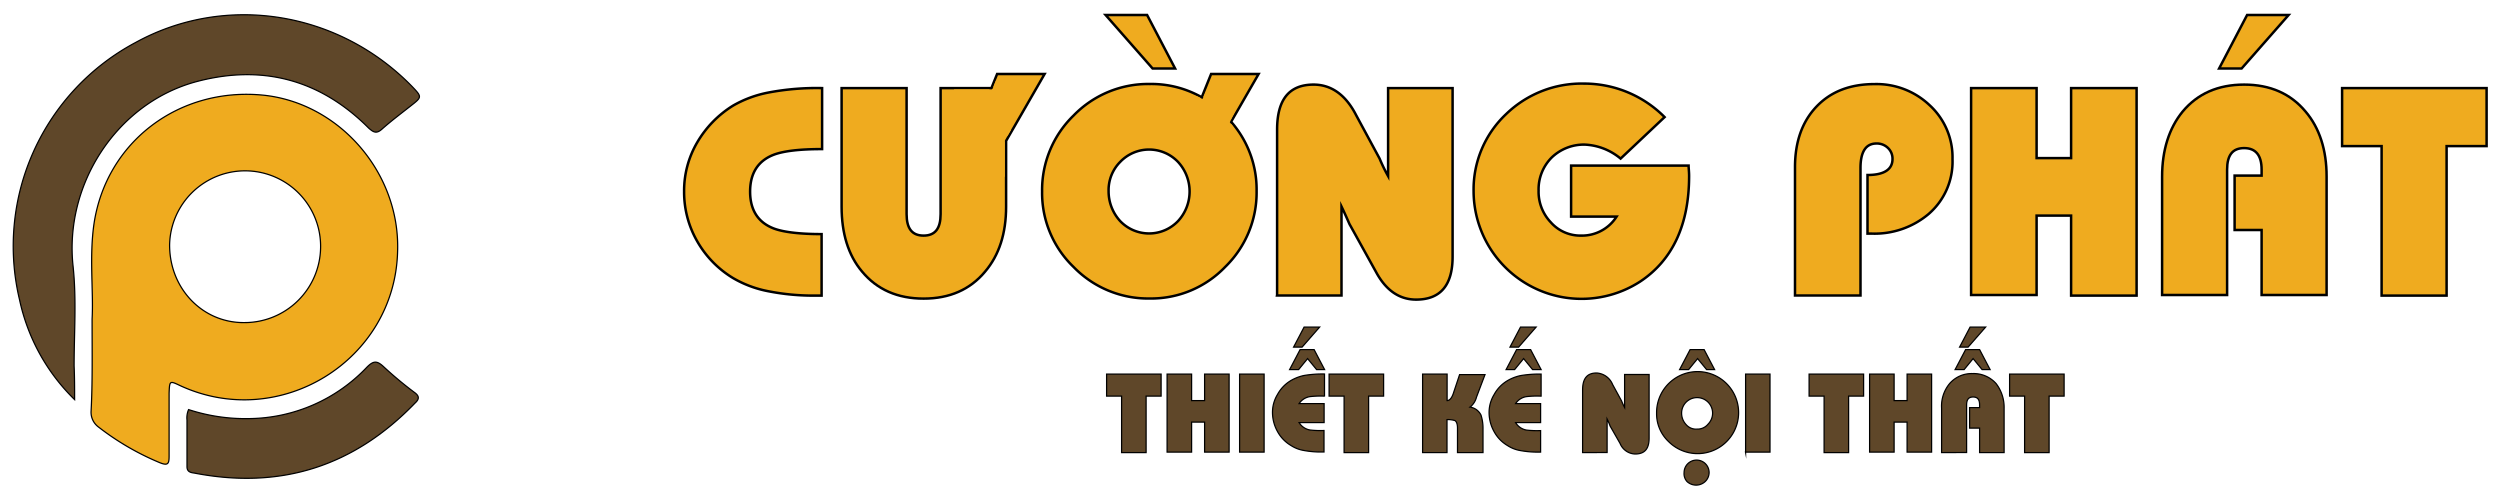 <svg xmlns="http://www.w3.org/2000/svg" id="Layer_1" data-name="Layer 1" viewBox="0 0 500 100"><defs><style>.cls-1,.cls-3,.cls-4{fill:#efab1f;}.cls-1,.cls-2,.cls-3{stroke:#000;stroke-miterlimit:10;}.cls-1,.cls-2{stroke-width:0.25px;}.cls-2{fill:#5f4729;}.cls-3{stroke-width:0.5px;}</style></defs><path class="cls-1" d="M18.42,63.82c.3-5.7-.6-12.5.4-19.2,2.5-16.3,17-27.2,33.7-25.6,15.3,1.5,27.5,15.5,27,31.2-.5,21.9-23.6,36.1-43.5,26.9-2.1-1-2.1-1-2.2,1.5v12.6c0,1.5-.2,2-1.9,1.3a53.26,53.26,0,0,1-12.2-7.1,3.67,3.67,0,0,1-1.5-3.2C18.52,76.42,18.42,70.72,18.42,63.82Zm45.7-14.3a15.1,15.1,0,0,0-30.2-.5c0,8.7,6.6,15.6,15,15.5A15.22,15.22,0,0,0,64.12,49.52Z"></path><path class="cls-2" d="M14.92,79.92A39.41,39.41,0,0,1,3.92,60a46.14,46.14,0,0,1,23.2-51.5c18-9.9,40.6-6.3,55.3,8.8,2,2.1,2,2.1-.3,3.9-1.9,1.5-3.9,3-5.7,4.6-1.1,1-1.7.7-2.7-.2-9.8-9.8-21.5-12.8-34.7-9.2-15.8,4.4-26.2,20.6-24.4,36.9.7,6.6.2,13.3.2,19.9C14.92,75.42,14.92,77.72,14.92,79.92Z"></path><path class="cls-2" d="M37.72,81.92A36.69,36.69,0,0,0,50,83.72a32.9,32.9,0,0,0,23.4-10.3c1.3-1.3,2-1.3,3.3-.1a74.85,74.85,0,0,0,6.1,5.1c1,.7,1.2,1.3.2,2.2q-18.3,19-44.1,14c-.7-.1-1.5-.2-1.5-1.3V84A4.12,4.12,0,0,1,37.72,81.92Z"></path><path class="cls-2" d="M229.22,79.22v11.3h-4.9V79.22h-3v-4.4h10.9v4.4Z"></path><path class="cls-2" d="M233.42,90.52V74.82h4.9v5.3h2.6v-5.3h4.9v15.6h-4.9v-6h-2.6v6h-4.9Z"></path><path class="cls-2" d="M247.92,90.52V74.82h4.9v15.6h-4.9Z"></path><path class="cls-2" d="M264.82,79.22a18.7,18.7,0,0,0-2.8.1,3.17,3.17,0,0,0-2.2,1.4h5v3.8h-5A3.18,3.18,0,0,0,262,86a18,18,0,0,0,2.8.1v4.3h-.4a18.63,18.63,0,0,1-3.6-.3,6.73,6.73,0,0,1-2.6-1,7.24,7.24,0,0,1-2.7-2.8,7.87,7.87,0,0,1-1-3.7,6.86,6.86,0,0,1,1-3.7,7.24,7.24,0,0,1,2.7-2.8,8.82,8.82,0,0,1,2.6-1,22.18,22.18,0,0,1,4.1-.3v4.4Zm-6.9-5.3,2.1-4h2.8l2.1,4h-1.6l-1.8-2.2-1.8,2.2Zm6-8.5-3.5,4h-1.7l2.1-4Z"></path><path class="cls-2" d="M273.72,79.22v11.3h-4.9V79.22h-3v-4.4h10.9v4.4Z"></path><path class="cls-2" d="M284.52,90.52V74.82h4.9v5.3c.5,0,.9-.5,1.2-1.3l1.3-3.9H297l-1.7,4.5a3.62,3.62,0,0,1-1.3,2,2.91,2.91,0,0,1,2.2,1.6,8.76,8.76,0,0,1,.4,2.8v4.7h-5.1v-4.9c0-.8-.2-1.3-.5-1.5a4.66,4.66,0,0,0-1.6-.2v6.6Z"></path><path class="cls-2" d="M308.12,79.22a18.7,18.7,0,0,0-2.8.1,3.17,3.17,0,0,0-2.2,1.4h5v3.8h-5a3.18,3.18,0,0,0,2.2,1.5,18,18,0,0,0,2.8.1v4.3h-.4a18.63,18.63,0,0,1-3.6-.3,6.73,6.73,0,0,1-2.6-1,7.24,7.24,0,0,1-2.7-2.8,7.87,7.87,0,0,1-1-3.7,6.86,6.86,0,0,1,1-3.7,7.24,7.24,0,0,1,2.7-2.8,8.82,8.82,0,0,1,2.6-1,22.18,22.18,0,0,1,4.1-.3v4.4Zm-6.9-5.3,2.1-4h2.8l2.1,4h-1.7l-1.8-2.2-1.8,2.2Zm6-8.5-3.5,4H302l2.1-4Z"></path><path class="cls-2" d="M316.52,90.52V78c0-2.3.9-3.4,2.8-3.4a3.69,3.69,0,0,1,3.2,2.3l1.8,3.3a11.82,11.82,0,0,0,.6,1.3v-6.6h4.9v12.7c0,2.2-.9,3.2-2.8,3.2a3.37,3.37,0,0,1-3-2.1l-2-3.5a11.89,11.89,0,0,0-.6-1.4v6.7Z"></path><path class="cls-2" d="M331.32,82.62a8.2,8.2,0,1,1,2.4,5.7A7.63,7.63,0,0,1,331.32,82.62Zm4.6-8.7,2.1-4h2.8l2.1,4h-1.6l-1.8-2.2-1.8,2.2Zm.4,8.7a3.34,3.34,0,0,0,.9,2.3,2.62,2.62,0,0,0,2.2.9,2.7,2.7,0,0,0,2.2-1,3.1,3.1,0,0,0,.9-2.2,3.1,3.1,0,1,0-6.2,0Zm.5,11.9a2.5,2.5,0,1,1,5,0,2.5,2.5,0,0,1-.8,1.8,2.66,2.66,0,0,1-3.6,0A2.33,2.33,0,0,1,336.82,94.52Z"></path><path class="cls-2" d="M349.12,90.52V74.82H354v15.6h-4.9Z"></path><path class="cls-2" d="M369.72,79.22v11.3h-4.9V79.22h-3v-4.4h10.9v4.4Z"></path><path class="cls-2" d="M373.92,90.52V74.82h4.9v5.3h2.6v-5.3h4.9v15.6h-4.9v-6h-2.6v6h-4.9Z"></path><path class="cls-2" d="M388.32,90.52v-8.9a7.06,7.06,0,0,1,1.6-4.9,5.83,5.83,0,0,1,4.6-2,6,6,0,0,1,4.7,2,7.78,7.78,0,0,1,1.6,4.9v8.9h-4.9v-4.9h-2v-4.1h2V81c0-1.1-.4-1.6-1.3-1.6s-1.3.5-1.3,1.6v9.5Zm2.7-16.6,2.1-4h2.8l2.1,4h-1.6l-1.8-2.2-1.8,2.2Zm6.1-8.5-3.5,4h-1.7l2.1-4Z"></path><path class="cls-2" d="M409.82,79.22v11.3h-4.9V79.22h-3v-4.4h10.9v4.4Z"></path><path class="cls-3" d="M164.32,29.82c-4.5,0-7.6.4-9.5,1.1-3.2,1.2-4.8,3.7-4.8,7.4s1.6,6.2,4.8,7.4c1.9.7,5.1,1.1,9.5,1.1v12.3h-1.1a46.41,46.41,0,0,1-9.7-.9,22.11,22.11,0,0,1-6.9-2.6,20.4,20.4,0,0,1-7.2-7.4,19.77,19.77,0,0,1-2.6-9.9,19.14,19.14,0,0,1,2.6-9.8,21.2,21.2,0,0,1,7.2-7.4,22.77,22.77,0,0,1,7-2.6,51.76,51.76,0,0,1,10.8-.9v12.2Z"></path><path class="cls-3" d="M201.22,17.62v23.7c0,5.4-1.4,9.7-4.2,13q-4.5,5.4-12.3,5.4t-12.3-5.4c-2.8-3.3-4.1-7.7-4.1-13V17.62h13v25.2c0,2.9,1.1,4.3,3.4,4.3s3.4-1.4,3.4-4.3V17.62ZM194.12,28l5.3-13.2h9.5L201.32,28Z"></path><path class="cls-3" d="M221.12,3h8.3l5.6,10.7h-4.5Zm-12.7,35.3a20.77,20.77,0,0,1,6.3-15.2,20.77,20.77,0,0,1,15.2-6.3,20.39,20.39,0,0,1,15.1,6.3,20.54,20.54,0,0,1,6.3,15.1,20.77,20.77,0,0,1-6.3,15.2,20.54,20.54,0,0,1-15.1,6.3,20.77,20.77,0,0,1-15.2-6.3A20.54,20.54,0,0,1,208.42,38.32Zm13.3-.1a8.82,8.82,0,0,0,2.3,6,8,8,0,0,0,11.6,0,8.72,8.72,0,0,0,0-11.8,8,8,0,0,0-11.6,0A8,8,0,0,0,221.72,38.22ZM236.92,28l5.3-13.2h9.5L244.12,28Z"></path><path class="cls-3" d="M255.42,59V25.92c0-6,2.4-9,7.3-9,3.5,0,6.4,2,8.5,6.1l4.7,8.7a34.16,34.16,0,0,0,1.7,3.5V17.62h12.9v33.7c0,5.7-2.4,8.6-7.3,8.6-3.3,0-6-1.8-8-5.5L270,45c-.1-.1-.6-1.4-1.7-3.7v17.8h-12.9Z"></path><path class="cls-3" d="M337.72,33.12c0,.5.1,1.2.1,2.1,0,9.7-3.3,16.8-9.8,21.1a21.59,21.59,0,0,1-33.3-18.1,20.7,20.7,0,0,1,6.5-15.4,21.74,21.74,0,0,1,15.6-6.1,22.64,22.64,0,0,1,16.1,6.7l-8.8,8.3a12,12,0,0,0-7.2-2.8,9.3,9.3,0,0,0-6.6,2.6,9,9,0,0,0-2.6,6.6,8.84,8.84,0,0,0,2.4,6.3,7.9,7.9,0,0,0,6.1,2.7,8.2,8.2,0,0,0,7.1-3.8h-9.1V33.12Z"></path><path class="cls-3" d="M359,59V33.42q0-7.5,4.2-12c2.9-3.1,6.8-4.6,11.7-4.6a15.41,15.41,0,0,1,11,4.2,14.14,14.14,0,0,1,4.6,10.8,13.82,13.82,0,0,1-4.8,11,16.78,16.78,0,0,1-11.4,3.9h-.8V35c3.3,0,5-1.1,5-3.2a2.94,2.94,0,0,0-.9-2.2,3.17,3.17,0,0,0-2.3-.9c-2.1,0-3.2,1.6-3.2,4.9v25.5H359Z"></path><path class="cls-3" d="M394.22,59V17.62h13.1v14h6.9v-14h13.1v41.5h-13.1v-16h-6.9V59Z"></path><path class="cls-3" d="M432.42,59V35.32c0-5.3,1.4-9.7,4.1-13q4.5-5.4,12.3-5.4t12.3,5.4c2.8,3.3,4.2,7.7,4.2,13V59h-13V46h-5.4V35.12h5.4v-1.2c0-2.9-1.2-4.3-3.5-4.3s-3.4,1.4-3.4,4.3V59Zm25.3-56-9.4,10.7h-4.5L449.42,3Z"></path><path class="cls-3" d="M489.32,29.22v29.9h-13V29.22h-7.9V17.62h28.9v11.6Z"></path><rect class="cls-4" x="231.35" y="19.03" width="11.23" height="8.94" rx="4.47"></rect><rect class="cls-4" x="236.12" y="23.08" width="11.23" height="8.94" rx="4.47"></rect><rect class="cls-4" x="190.81" y="17.87" width="10.68" height="9.3"></rect><rect class="cls-4" x="236.57" y="20.83" width="11.23" height="6.93" transform="translate(367.05 -184.64) rotate(115.13)"></rect><rect class="cls-4" x="192.71" y="25.25" width="8.25" height="10.11"></rect><rect class="cls-4" x="198.51" y="16.52" width="3.68" height="3.18" transform="translate(22.35 -75.61) rotate(22.6)"></rect><rect class="cls-4" x="198.07" y="24.89" width="3.57" height="3.18" transform="translate(40.01 -96.38) rotate(30)"></rect><rect class="cls-4" x="191.71" y="19.52" width="10.11" height="6.51"></rect></svg>